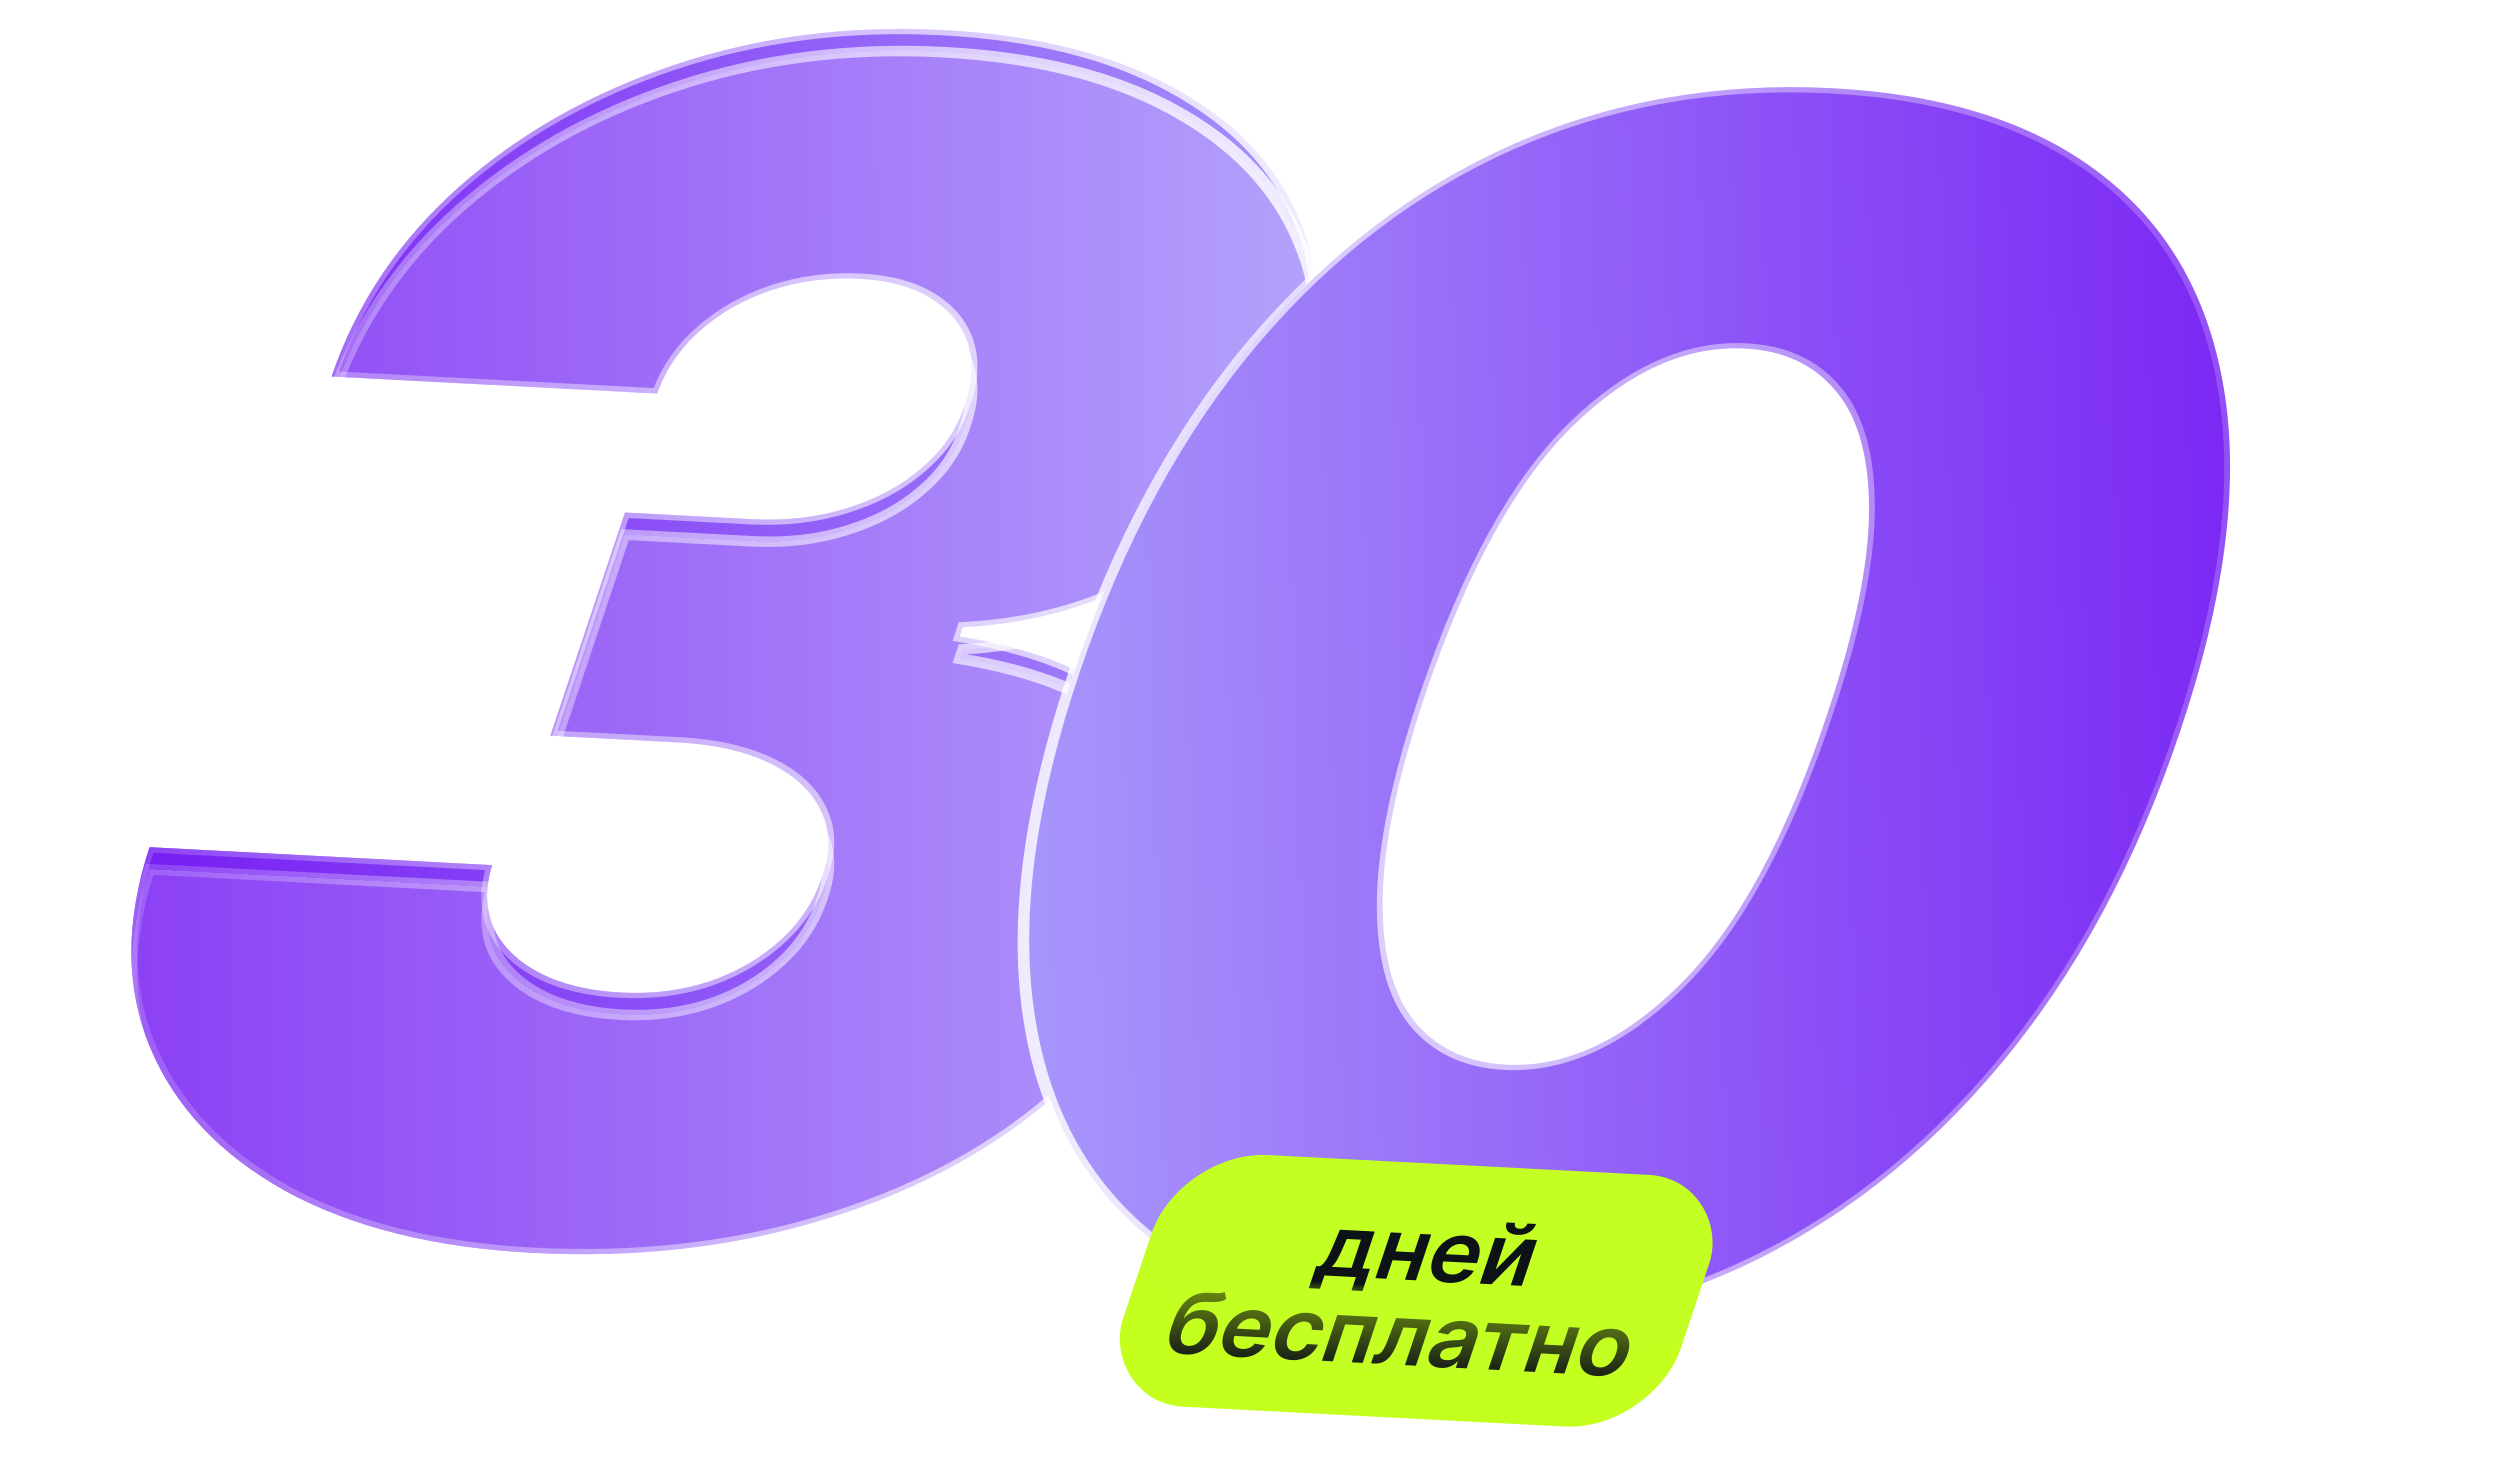 <svg width="452" height="266" viewBox="0 0 452 266" fill="none" xmlns="http://www.w3.org/2000/svg">
<g filter="url(#filter0_bi_1692_1764)">
<path d="M114.202 247.514C96.352 246.578 81.464 242.84 69.539 236.298C57.711 229.69 49.57 221.03 45.118 210.318C40.665 199.605 40.636 187.557 45.032 174.172L106.993 177.419C105.686 181.556 105.773 185.339 107.255 188.767C108.834 192.129 111.606 194.84 115.571 196.902C119.536 198.963 124.469 200.148 130.37 200.457C136.049 200.755 141.381 200.072 146.365 198.408C151.372 196.675 155.666 194.155 159.247 190.85C162.828 187.545 165.318 183.683 166.719 179.266C168.243 174.926 168.129 170.999 166.376 167.486C164.696 163.976 161.627 161.142 157.169 158.984C152.711 156.825 147.163 155.572 140.525 155.224L117.511 154.018L130.989 113.664L154.003 114.87C160.126 115.191 165.826 114.528 171.105 112.88C176.458 111.235 180.986 108.8 184.691 105.572C188.47 102.348 191.048 98.563 192.425 94.215C193.903 90.016 194.073 86.246 192.937 82.908C191.801 79.569 189.545 76.885 186.17 74.854C182.869 72.828 178.637 71.679 173.474 71.409C167.868 71.115 162.536 71.798 157.478 73.458C152.495 75.121 148.187 77.569 144.556 80.8C140.925 84.031 138.347 87.817 136.822 92.157L77.96 89.072C82.433 75.905 90.116 64.474 101.01 54.78C111.977 45.09 125.022 37.718 140.144 32.665C155.266 27.612 171.384 25.534 188.497 26.431C205.241 27.308 219.129 30.781 230.162 36.848C241.269 42.919 248.857 50.873 252.926 60.71C257.093 70.48 257.116 81.424 252.994 93.54C249.116 105.598 241.465 115.248 230.039 122.491C218.687 129.737 206.028 133.707 192.062 134.401L191.5 136.083C209.161 138.933 221.14 144.978 227.435 154.219C233.753 163.389 234.639 174.556 230.093 187.72C225.954 200.334 218.239 211.3 206.946 220.617C195.727 229.937 182.075 236.992 165.99 241.78C149.979 246.573 132.716 248.484 114.202 247.514Z" fill="white" fill-opacity="0.16"/>
</g>
<g filter="url(#filter1_bi_1692_1764)">
<path d="M276.398 259.99C255.842 258.841 239.575 253.391 227.596 243.638C215.618 233.886 208.391 220.355 205.917 203.046C203.443 185.736 206.185 165.279 214.145 141.673C222.128 117.997 232.901 98.102 246.464 81.99C260.1 65.881 275.808 53.909 293.586 46.072C311.438 38.24 330.654 34.863 351.233 35.941C371.813 37.02 388.139 42.295 400.211 51.767C412.307 61.169 419.65 74.35 422.241 91.309C424.833 108.268 422.149 128.55 414.189 152.156C406.256 175.906 395.413 196.011 381.659 212.47C367.906 228.929 352.045 241.25 334.076 249.432C316.204 257.549 296.978 261.068 276.398 259.99ZM292.264 212.49C302.886 213.046 313.345 208.248 323.641 198.095C334.034 187.876 342.973 171.449 350.458 148.816C355.396 134.034 357.883 121.868 357.921 112.317C357.958 102.767 355.997 95.607 352.036 90.837C348.099 85.997 342.589 83.392 335.508 83.021C324.886 82.464 314.511 87.124 304.382 97.001C294.253 106.878 285.418 122.882 277.876 145.013C272.771 160.071 270.141 172.551 269.987 182.452C269.855 192.282 271.747 199.652 275.661 204.562C279.648 209.476 285.183 212.119 292.264 212.49Z" fill="white" fill-opacity="0.16"/>
</g>
<path d="M96.202 226.514C78.352 225.578 63.464 221.84 51.539 215.298C39.711 208.69 31.57 200.03 27.118 189.318C22.665 178.605 22.637 166.557 27.032 153.172L88.993 156.419C87.686 160.556 87.773 164.339 89.255 167.767C90.834 171.129 93.606 173.84 97.571 175.902C101.536 177.963 106.469 179.148 112.37 179.457C118.049 179.755 123.381 179.072 128.365 177.408C133.372 175.675 137.666 173.155 141.247 169.85C144.828 166.545 147.318 162.683 148.719 158.266C150.243 153.926 150.129 149.999 148.376 146.486C146.696 142.976 143.627 140.142 139.169 137.984C134.711 135.825 129.163 134.572 122.525 134.224L99.511 133.018L112.989 92.664L136.003 93.87C142.126 94.191 147.826 93.528 153.105 91.88C158.458 90.235 162.986 87.8 166.691 84.572C170.47 81.348 173.048 77.563 174.425 73.215C175.903 69.016 176.073 65.246 174.937 61.908C173.801 58.569 171.545 55.885 168.17 53.854C164.869 51.828 160.637 50.679 155.474 50.409C149.868 50.115 144.536 50.798 139.478 52.458C134.495 54.121 130.187 56.569 126.556 59.8C122.925 63.031 120.347 66.817 118.822 71.157L59.96 68.072C64.433 54.905 72.116 43.474 83.01 33.78C93.977 24.09 107.022 16.718 122.144 11.665C137.266 6.612 153.384 4.534 170.497 5.431C187.241 6.309 201.129 9.781 212.162 15.848C223.269 21.919 230.857 29.873 234.926 39.71C239.093 49.48 239.116 60.424 234.994 72.54C231.116 84.598 223.465 94.248 212.039 101.491C200.687 108.737 188.028 112.707 174.062 113.401L173.5 115.083C191.161 117.933 203.14 123.978 209.435 133.219C215.753 142.389 216.639 153.556 212.093 166.72C207.954 179.334 200.239 190.3 188.946 199.617C177.727 208.937 164.075 215.992 147.99 220.78C131.979 225.573 114.716 227.484 96.202 226.514Z" fill="url(#paint0_linear_1692_1764)"/>
<path d="M96.202 226.514C78.352 225.578 63.464 221.84 51.539 215.298C39.711 208.69 31.57 200.03 27.118 189.318C22.665 178.605 22.637 166.557 27.032 153.172L88.993 156.419C87.686 160.556 87.773 164.339 89.255 167.767C90.834 171.129 93.606 173.84 97.571 175.902C101.536 177.963 106.469 179.148 112.37 179.457C118.049 179.755 123.381 179.072 128.365 177.408C133.372 175.675 137.666 173.155 141.247 169.85C144.828 166.545 147.318 162.683 148.719 158.266C150.243 153.926 150.129 149.999 148.376 146.486C146.696 142.976 143.627 140.142 139.169 137.984C134.711 135.825 129.163 134.572 122.525 134.224L99.511 133.018L112.989 92.664L136.003 93.87C142.126 94.191 147.826 93.528 153.105 91.88C158.458 90.235 162.986 87.8 166.691 84.572C170.47 81.348 173.048 77.563 174.425 73.215C175.903 69.016 176.073 65.246 174.937 61.908C173.801 58.569 171.545 55.885 168.17 53.854C164.869 51.828 160.637 50.679 155.474 50.409C149.868 50.115 144.536 50.798 139.478 52.458C134.495 54.121 130.187 56.569 126.556 59.8C122.925 63.031 120.347 66.817 118.822 71.157L59.96 68.072C64.433 54.905 72.116 43.474 83.01 33.78C93.977 24.09 107.022 16.718 122.144 11.665C137.266 6.612 153.384 4.534 170.497 5.431C187.241 6.309 201.129 9.781 212.162 15.848C223.269 21.919 230.857 29.873 234.926 39.71C239.093 49.48 239.116 60.424 234.994 72.54C231.116 84.598 223.465 94.248 212.039 101.491C200.687 108.737 188.028 112.707 174.062 113.401L173.5 115.083C191.161 117.933 203.14 123.978 209.435 133.219C215.753 142.389 216.639 153.556 212.093 166.72C207.954 179.334 200.239 190.3 188.946 199.617C177.727 208.937 164.075 215.992 147.99 220.78C131.979 225.573 114.716 227.484 96.202 226.514Z" fill="white" fill-opacity="0.16"/>
<path d="M51.539 215.298L50.84 216.142L50.846 216.144L51.539 215.298ZM27.118 189.318L28.111 188.802L27.118 189.318ZM27.032 153.172L27.349 152.223L26.345 152.171L26.032 153.124L27.032 153.172ZM88.993 156.419L89.997 156.455L90.291 155.522L89.309 155.47L88.993 156.419ZM89.255 167.767L88.265 168.291L88.269 168.301L88.273 168.31L89.255 167.767ZM97.571 175.902L96.893 176.756L97.571 175.902ZM128.365 177.408L128.493 178.293L128.507 178.288L128.365 177.408ZM141.247 169.85L141.898 170.423L141.247 169.85ZM148.719 158.266L147.726 158.198L147.72 158.213L147.715 158.229L148.719 158.266ZM148.376 146.486L147.396 147.034L147.401 147.043L148.376 146.486ZM99.511 133.018L98.512 132.966L98.195 133.914L99.194 133.967L99.511 133.018ZM112.989 92.664L113.306 91.716L112.308 91.663L111.991 92.612L112.989 92.664ZM153.105 91.88L153.009 90.985L153.003 90.987L153.105 91.88ZM166.691 84.572L166.082 83.961L166.071 83.971L166.691 84.572ZM174.425 73.215L173.432 73.147L173.426 73.163L173.421 73.178L174.425 73.215ZM174.937 61.908L173.927 62.382L174.937 61.908ZM168.17 53.854L167.446 54.683L167.452 54.686L168.17 53.854ZM139.478 52.458L139.358 51.571L139.351 51.573L139.478 52.458ZM126.556 59.8L127.188 60.391L126.556 59.8ZM118.822 71.157L118.506 72.105L119.488 72.157L119.816 71.224L118.822 71.157ZM59.96 68.072L58.963 68.014L58.639 68.968L59.643 69.02L59.96 68.072ZM83.01 33.78L82.382 33.185L82.378 33.189L83.01 33.78ZM122.144 11.665L122.272 12.549L122.144 11.665ZM212.162 15.848L211.468 16.694L211.47 16.695L212.162 15.848ZM234.926 39.71L233.932 40.225L233.935 40.231L234.926 39.71ZM234.994 72.54L233.997 72.482L233.994 72.491L233.991 72.499L234.994 72.54ZM212.039 101.491L211.598 100.756L211.594 100.759L212.039 101.491ZM174.062 113.401L174.268 112.453L173.347 112.498L173.063 113.349L174.062 113.401ZM173.5 115.083L172.501 115.03L172.217 115.881L173.077 116.02L173.5 115.083ZM209.435 133.219L208.505 133.853L208.507 133.855L209.435 133.219ZM212.093 166.72L211.097 166.657L211.095 166.665L211.092 166.673L212.093 166.72ZM188.946 199.617L188.355 198.99L188.352 198.993L188.946 199.617ZM147.99 220.78L147.905 219.883L147.903 219.883L147.99 220.78ZM96.519 225.565C78.783 224.636 64.03 220.923 52.232 214.451L50.846 216.144C62.898 222.756 77.92 226.521 95.885 227.462L96.519 225.565ZM52.237 214.454C40.527 207.912 32.499 199.358 28.111 188.802L26.124 189.834C30.641 200.702 38.894 209.468 50.84 216.142L52.237 214.454ZM28.111 188.802C23.732 178.266 23.699 166.416 28.033 153.219L26.032 153.124C21.574 166.698 21.598 178.945 26.124 189.834L28.111 188.802ZM26.715 154.12L88.676 157.367L89.309 155.47L27.349 152.223L26.715 154.12ZM87.989 156.383C86.62 160.717 86.711 164.696 88.265 168.291L90.245 167.242C88.836 163.981 88.752 160.395 89.997 156.455L87.989 156.383ZM88.273 168.31C89.924 171.824 92.812 174.635 96.893 176.756L98.249 175.047C94.4 173.046 91.745 170.433 90.237 167.224L88.273 168.31ZM96.893 176.756C100.982 178.882 106.044 180.091 112.053 180.406L112.687 178.509C106.893 178.205 102.09 177.044 98.249 175.047L96.893 176.756ZM112.053 180.406C117.85 180.71 123.334 180.015 128.492 178.293L128.238 176.524C123.428 178.129 118.249 178.8 112.687 178.509L112.053 180.406ZM128.507 178.288C133.68 176.497 138.155 173.879 141.898 170.423L140.596 169.277C137.177 172.432 133.064 174.853 128.223 176.529L128.507 178.288ZM141.898 170.423C145.658 166.953 148.265 162.901 149.722 158.303L147.715 158.229C146.372 162.466 143.997 166.137 140.596 169.277L141.898 170.423ZM149.712 158.333C151.315 153.771 151.194 149.623 149.35 145.928L147.401 147.043C149.064 150.375 149.172 154.081 147.726 158.198L149.712 158.333ZM149.355 145.938C147.597 142.265 144.4 139.333 139.828 137.119L138.51 138.848C142.854 140.951 145.795 143.687 147.396 147.033L149.355 145.938ZM139.828 137.119C135.25 134.903 129.579 133.629 122.841 133.276L122.208 135.173C128.748 135.516 134.173 136.748 138.51 138.848L139.828 137.119ZM122.841 133.276L99.828 132.07L99.194 133.967L122.208 135.173L122.841 133.276ZM100.509 133.071L113.988 92.717L111.991 92.612L98.512 132.966L100.509 133.071ZM112.673 93.613L135.687 94.819L136.32 92.922L113.306 91.716L112.673 93.613ZM135.687 94.819C141.916 95.145 147.761 94.472 153.207 92.772L153.003 90.987C147.892 92.583 142.335 93.237 136.32 92.922L135.687 94.819ZM153.201 92.774C158.711 91.082 163.429 88.555 167.312 85.173L166.071 83.971C162.544 87.044 158.204 89.389 153.009 90.985L153.201 92.774ZM167.3 85.183C171.275 81.792 173.987 77.803 175.429 73.252L173.421 73.178C172.109 77.323 169.665 80.905 166.083 83.961L167.3 85.183ZM175.418 73.283C176.956 68.913 177.144 64.952 175.947 61.434L173.927 62.382C175.003 65.541 174.849 69.118 173.432 73.147L175.418 73.283ZM175.947 61.434C174.754 57.931 172.39 55.129 168.889 53.022L167.452 54.686C170.7 56.641 172.847 59.207 173.927 62.382L175.947 61.434ZM168.894 53.026C165.458 50.916 161.078 49.737 155.79 49.46L155.157 51.357C160.196 51.621 164.28 52.739 167.446 54.683L168.894 53.026ZM155.79 49.46C150.065 49.16 144.583 49.856 139.358 51.571L139.599 53.344C144.488 51.74 149.67 51.07 155.157 51.357L155.79 49.46ZM139.351 51.573C134.203 53.291 129.717 55.833 125.924 59.209L127.188 60.391C130.657 57.304 134.786 54.951 139.606 53.342L139.351 51.573ZM125.924 59.209C122.115 62.599 119.417 66.569 117.829 71.089L119.816 71.224C121.277 67.065 123.734 63.464 127.188 60.391L125.924 59.209ZM119.139 70.208L60.277 67.123L59.643 69.02L118.506 72.105L119.139 70.208ZM60.957 68.129C65.368 55.143 72.931 43.902 83.641 34.371L82.378 33.189C71.302 43.046 63.498 54.666 58.963 68.014L60.957 68.129ZM83.638 34.374C94.443 24.827 107.31 17.548 122.272 12.549L122.016 10.781C106.733 15.887 93.511 23.352 82.382 33.185L83.638 34.374ZM122.272 12.549C137.22 7.554 153.185 5.489 170.18 6.379L170.814 4.482C153.583 3.579 137.312 5.67 122.016 10.781L122.272 12.549ZM170.18 6.379C186.811 7.251 200.564 10.698 211.468 16.694L212.856 15.002C201.695 8.864 187.67 5.366 170.814 4.482L170.18 6.379ZM211.47 16.695C222.458 22.701 229.929 30.549 233.932 40.225L235.921 39.195C231.784 29.197 224.08 21.137 212.854 15.001L211.47 16.695ZM233.935 40.231C238.026 49.824 238.052 60.562 233.997 72.482L235.99 72.598C240.179 60.285 240.161 49.137 235.918 39.188L233.935 40.231ZM233.991 72.499C230.195 84.304 222.736 93.696 211.598 100.756L212.48 102.225C224.193 94.801 232.037 84.892 235.996 72.581L233.991 72.499ZM211.594 100.759C200.472 107.858 188.046 111.768 174.268 112.453L173.855 114.35C188.011 113.647 200.902 109.616 212.484 102.223L211.594 100.759ZM173.063 113.349L172.501 115.03L174.499 115.135L175.06 113.453L173.063 113.349ZM173.077 116.02C190.608 118.849 202.357 124.828 208.505 133.853L210.365 132.585C203.923 123.129 191.715 117.017 173.923 114.145L173.077 116.02ZM208.507 133.855C214.684 142.821 215.562 153.731 211.097 166.657L213.088 166.782C217.716 153.382 216.823 141.957 210.363 132.582L208.507 133.855ZM211.092 166.673C207.023 179.077 199.449 189.838 188.355 198.99L189.536 200.243C201.028 190.762 208.886 179.591 213.093 166.767L211.092 166.673ZM188.352 198.993C177.309 208.167 163.841 215.139 147.905 219.883L148.075 221.678C164.309 216.845 178.144 209.707 189.54 200.24L188.352 198.993ZM147.903 219.883C132.054 224.627 114.929 226.53 96.519 225.565L95.885 227.462C114.503 228.438 131.905 226.518 148.077 221.677L147.903 219.883Z" fill="url(#paint1_linear_1692_1764)"/>
<path d="M96.202 226.514C78.352 225.578 63.464 221.84 51.539 215.298C39.711 208.69 31.57 200.03 27.118 189.318C22.665 178.605 22.637 166.557 27.032 153.172L88.993 156.419C87.686 160.556 87.773 164.339 89.255 167.767C90.834 171.129 93.606 173.84 97.571 175.902C101.536 177.963 106.469 179.148 112.37 179.457C118.049 179.755 123.381 179.072 128.365 177.408C133.372 175.675 137.666 173.155 141.247 169.85C144.828 166.545 147.318 162.683 148.719 158.266C150.243 153.926 150.129 149.999 148.376 146.486C146.696 142.976 143.627 140.142 139.169 137.984C134.711 135.825 129.163 134.572 122.525 134.224L99.511 133.018L112.989 92.664L136.003 93.87C142.126 94.191 147.826 93.528 153.105 91.88C158.458 90.235 162.986 87.8 166.691 84.572C170.47 81.348 173.048 77.563 174.425 73.215C175.903 69.016 176.073 65.246 174.937 61.908C173.801 58.569 171.545 55.885 168.17 53.854C164.869 51.828 160.637 50.679 155.474 50.409C149.868 50.115 144.536 50.798 139.478 52.458C134.495 54.121 130.187 56.569 126.556 59.8C122.925 63.031 120.347 66.817 118.822 71.157L59.96 68.072C64.433 54.905 72.116 43.474 83.01 33.78C93.977 24.09 107.022 16.718 122.144 11.665C137.266 6.612 153.384 4.534 170.497 5.431C187.241 6.309 201.129 9.781 212.162 15.848C223.269 21.919 230.857 29.873 234.926 39.71C239.093 49.48 239.116 60.424 234.994 72.54C231.116 84.598 223.465 94.248 212.039 101.491C200.687 108.737 188.028 112.707 174.062 113.401L173.5 115.083C191.161 117.933 203.14 123.978 209.435 133.219C215.753 142.389 216.639 153.556 212.093 166.72C207.954 179.334 200.239 190.3 188.946 199.617C177.727 208.937 164.075 215.992 147.99 220.78C131.979 225.573 114.716 227.484 96.202 226.514Z" fill="url(#paint2_linear_1692_1764)"/>
<path d="M51.539 215.298L50.84 216.142L50.846 216.144L51.539 215.298ZM27.118 189.318L28.111 188.802L27.118 189.318ZM27.032 153.172L27.349 152.223L26.345 152.171L26.032 153.124L27.032 153.172ZM88.993 156.419L89.997 156.455L90.291 155.522L89.309 155.47L88.993 156.419ZM89.255 167.767L88.265 168.291L88.269 168.301L88.273 168.31L89.255 167.767ZM97.571 175.902L96.893 176.756L97.571 175.902ZM128.365 177.408L128.493 178.293L128.507 178.288L128.365 177.408ZM141.247 169.85L141.898 170.423L141.247 169.85ZM148.719 158.266L147.726 158.198L147.72 158.213L147.715 158.229L148.719 158.266ZM148.376 146.486L147.396 147.034L147.401 147.043L148.376 146.486ZM99.511 133.018L98.512 132.966L98.195 133.914L99.194 133.967L99.511 133.018ZM112.989 92.664L113.306 91.716L112.308 91.663L111.991 92.612L112.989 92.664ZM153.105 91.88L153.009 90.985L153.003 90.987L153.105 91.88ZM166.691 84.572L166.082 83.961L166.071 83.971L166.691 84.572ZM174.425 73.215L173.432 73.147L173.426 73.163L173.421 73.178L174.425 73.215ZM174.937 61.908L173.927 62.382L174.937 61.908ZM168.17 53.854L167.446 54.683L167.452 54.686L168.17 53.854ZM139.478 52.458L139.358 51.571L139.351 51.573L139.478 52.458ZM126.556 59.8L127.188 60.391L126.556 59.8ZM118.822 71.157L118.506 72.105L119.488 72.157L119.816 71.224L118.822 71.157ZM59.96 68.072L58.963 68.014L58.639 68.968L59.643 69.02L59.96 68.072ZM83.01 33.78L82.382 33.185L82.378 33.189L83.01 33.78ZM122.144 11.665L122.272 12.549L122.144 11.665ZM212.162 15.848L211.468 16.694L211.47 16.695L212.162 15.848ZM234.926 39.71L233.932 40.225L233.935 40.231L234.926 39.71ZM234.994 72.54L233.997 72.482L233.994 72.491L233.991 72.499L234.994 72.54ZM212.039 101.491L211.598 100.756L211.594 100.759L212.039 101.491ZM174.062 113.401L174.268 112.453L173.347 112.498L173.063 113.349L174.062 113.401ZM173.5 115.083L172.501 115.03L172.217 115.881L173.077 116.02L173.5 115.083ZM209.435 133.219L208.505 133.853L208.507 133.855L209.435 133.219ZM212.093 166.72L211.097 166.657L211.095 166.665L211.092 166.673L212.093 166.72ZM188.946 199.617L188.355 198.99L188.352 198.993L188.946 199.617ZM147.99 220.78L147.905 219.883L147.903 219.883L147.99 220.78ZM96.519 225.565C78.783 224.636 64.03 220.923 52.232 214.451L50.846 216.144C62.898 222.756 77.92 226.521 95.885 227.462L96.519 225.565ZM52.237 214.454C40.527 207.912 32.499 199.358 28.111 188.802L26.124 189.834C30.641 200.702 38.894 209.468 50.84 216.142L52.237 214.454ZM28.111 188.802C23.732 178.266 23.699 166.416 28.033 153.219L26.032 153.124C21.574 166.698 21.598 178.945 26.124 189.834L28.111 188.802ZM26.715 154.12L88.676 157.367L89.309 155.47L27.349 152.223L26.715 154.12ZM87.989 156.383C86.62 160.717 86.711 164.696 88.265 168.291L90.245 167.242C88.836 163.981 88.752 160.395 89.997 156.455L87.989 156.383ZM88.273 168.31C89.924 171.824 92.812 174.635 96.893 176.756L98.249 175.047C94.4 173.046 91.745 170.433 90.237 167.224L88.273 168.31ZM96.893 176.756C100.982 178.882 106.044 180.091 112.053 180.406L112.687 178.509C106.893 178.205 102.09 177.044 98.249 175.047L96.893 176.756ZM112.053 180.406C117.85 180.71 123.334 180.015 128.492 178.293L128.238 176.524C123.428 178.129 118.249 178.8 112.687 178.509L112.053 180.406ZM128.507 178.288C133.68 176.497 138.155 173.879 141.898 170.423L140.596 169.277C137.177 172.432 133.064 174.853 128.223 176.529L128.507 178.288ZM141.898 170.423C145.658 166.953 148.265 162.901 149.722 158.303L147.715 158.229C146.372 162.466 143.997 166.137 140.596 169.277L141.898 170.423ZM149.712 158.333C151.315 153.771 151.194 149.623 149.35 145.928L147.401 147.043C149.064 150.375 149.172 154.081 147.726 158.198L149.712 158.333ZM149.355 145.938C147.597 142.265 144.4 139.333 139.828 137.119L138.51 138.848C142.854 140.951 145.795 143.687 147.396 147.033L149.355 145.938ZM139.828 137.119C135.25 134.903 129.579 133.629 122.841 133.276L122.208 135.173C128.748 135.516 134.173 136.748 138.51 138.848L139.828 137.119ZM122.841 133.276L99.828 132.07L99.194 133.967L122.208 135.173L122.841 133.276ZM100.509 133.071L113.988 92.717L111.991 92.612L98.512 132.966L100.509 133.071ZM112.673 93.613L135.687 94.819L136.32 92.922L113.306 91.716L112.673 93.613ZM135.687 94.819C141.916 95.145 147.761 94.472 153.207 92.772L153.003 90.987C147.892 92.583 142.335 93.237 136.32 92.922L135.687 94.819ZM153.201 92.774C158.711 91.082 163.429 88.555 167.312 85.173L166.071 83.971C162.544 87.044 158.204 89.389 153.009 90.985L153.201 92.774ZM167.3 85.183C171.275 81.792 173.987 77.803 175.429 73.252L173.421 73.178C172.109 77.323 169.665 80.905 166.083 83.961L167.3 85.183ZM175.418 73.283C176.956 68.913 177.144 64.952 175.947 61.434L173.927 62.382C175.003 65.541 174.849 69.118 173.432 73.147L175.418 73.283ZM175.947 61.434C174.754 57.931 172.39 55.129 168.889 53.022L167.452 54.686C170.7 56.641 172.847 59.207 173.927 62.382L175.947 61.434ZM168.894 53.026C165.458 50.916 161.078 49.737 155.79 49.46L155.157 51.357C160.196 51.621 164.28 52.739 167.446 54.683L168.894 53.026ZM155.79 49.46C150.065 49.16 144.583 49.856 139.358 51.571L139.599 53.344C144.488 51.74 149.67 51.07 155.157 51.357L155.79 49.46ZM139.351 51.573C134.203 53.291 129.717 55.833 125.924 59.209L127.188 60.391C130.657 57.304 134.786 54.951 139.606 53.342L139.351 51.573ZM125.924 59.209C122.115 62.599 119.417 66.569 117.829 71.089L119.816 71.224C121.277 67.065 123.734 63.464 127.188 60.391L125.924 59.209ZM119.139 70.208L60.277 67.123L59.643 69.02L118.506 72.105L119.139 70.208ZM60.957 68.129C65.368 55.143 72.931 43.902 83.641 34.371L82.378 33.189C71.302 43.046 63.498 54.666 58.963 68.014L60.957 68.129ZM83.638 34.374C94.443 24.827 107.31 17.548 122.272 12.549L122.016 10.781C106.733 15.887 93.511 23.352 82.382 33.185L83.638 34.374ZM122.272 12.549C137.22 7.554 153.185 5.489 170.18 6.379L170.814 4.482C153.583 3.579 137.312 5.67 122.016 10.781L122.272 12.549ZM170.18 6.379C186.811 7.251 200.564 10.698 211.468 16.694L212.856 15.002C201.695 8.864 187.67 5.366 170.814 4.482L170.18 6.379ZM211.47 16.695C222.458 22.701 229.929 30.549 233.932 40.225L235.921 39.195C231.784 29.197 224.08 21.137 212.854 15.001L211.47 16.695ZM233.935 40.231C238.026 49.824 238.052 60.562 233.997 72.482L235.99 72.598C240.179 60.285 240.161 49.137 235.918 39.188L233.935 40.231ZM233.991 72.499C230.195 84.304 222.736 93.696 211.598 100.756L212.48 102.225C224.193 94.801 232.037 84.892 235.996 72.581L233.991 72.499ZM211.594 100.759C200.472 107.858 188.046 111.768 174.268 112.453L173.855 114.35C188.011 113.647 200.902 109.616 212.484 102.223L211.594 100.759ZM173.063 113.349L172.501 115.03L174.499 115.135L175.06 113.453L173.063 113.349ZM173.077 116.02C190.608 118.849 202.357 124.828 208.505 133.853L210.365 132.585C203.923 123.129 191.715 117.017 173.923 114.145L173.077 116.02ZM208.507 133.855C214.684 142.821 215.562 153.731 211.097 166.657L213.088 166.782C217.716 153.382 216.823 141.957 210.363 132.582L208.507 133.855ZM211.092 166.673C207.023 179.077 199.449 189.838 188.355 198.99L189.536 200.243C201.028 190.762 208.886 179.591 213.093 166.767L211.092 166.673ZM188.352 198.993C177.309 208.167 163.841 215.139 147.905 219.883L148.075 221.678C164.309 216.845 178.144 209.707 189.54 200.24L188.352 198.993ZM147.903 219.883C132.054 224.627 114.929 226.53 96.519 225.565L95.885 227.462C114.503 228.438 131.905 226.518 148.077 221.677L147.903 219.883Z" fill="url(#paint3_linear_1692_1764)"/>
<g filter="url(#filter2_d_1692_1764)">
<path d="M96.202 226.514C78.352 225.578 63.464 221.84 51.539 215.298C39.711 208.69 31.57 200.03 27.118 189.318C22.665 178.605 22.637 166.557 27.032 153.172L88.993 156.419C87.686 160.556 87.773 164.339 89.255 167.767C90.834 171.129 93.606 173.84 97.571 175.902C101.536 177.963 106.469 179.148 112.37 179.457C118.049 179.755 123.381 179.072 128.365 177.408C133.372 175.675 137.666 173.155 141.247 169.85C144.828 166.545 147.318 162.683 148.719 158.266C150.243 153.926 150.129 149.999 148.376 146.486C146.696 142.976 143.627 140.142 139.169 137.984C134.711 135.825 129.163 134.572 122.525 134.224L99.511 133.018L112.989 92.664L136.003 93.87C142.126 94.191 147.826 93.528 153.105 91.88C158.458 90.235 162.986 87.8 166.691 84.572C170.47 81.348 173.048 77.563 174.425 73.215C175.903 69.016 176.073 65.246 174.937 61.908C173.801 58.569 171.545 55.885 168.17 53.854C164.869 51.828 160.637 50.679 155.474 50.409C149.868 50.115 144.536 50.798 139.478 52.458C134.495 54.121 130.187 56.569 126.556 59.8C122.925 63.031 120.347 66.817 118.822 71.157L59.96 68.072C64.433 54.905 72.116 43.474 83.01 33.78C93.977 24.09 107.022 16.718 122.144 11.665C137.266 6.612 153.384 4.534 170.497 5.431C187.241 6.309 201.129 9.781 212.162 15.848C223.269 21.919 230.857 29.873 234.926 39.71C239.093 49.48 239.116 60.424 234.994 72.54C231.116 84.598 223.465 94.248 212.039 101.491C200.687 108.737 188.028 112.707 174.062 113.401L173.5 115.083C191.161 117.933 203.14 123.978 209.435 133.219C215.753 142.389 216.639 153.556 212.093 166.72C207.954 179.334 200.239 190.3 188.946 199.617C177.727 208.937 164.075 215.992 147.99 220.78C131.979 225.573 114.716 227.484 96.202 226.514Z" fill="white" fill-opacity="0.16" shape-rendering="crispEdges"/>
<path d="M51.539 215.298L50.84 216.142L50.846 216.144L51.539 215.298ZM27.118 189.318L28.111 188.802L27.118 189.318ZM27.032 153.172L27.349 152.223L26.345 152.171L26.032 153.124L27.032 153.172ZM88.993 156.419L89.997 156.455L90.291 155.522L89.309 155.47L88.993 156.419ZM89.255 167.767L88.265 168.291L88.269 168.301L88.273 168.31L89.255 167.767ZM97.571 175.902L96.893 176.756L97.571 175.902ZM128.365 177.408L128.493 178.293L128.507 178.288L128.365 177.408ZM141.247 169.85L141.898 170.423L141.247 169.85ZM148.719 158.266L147.726 158.198L147.72 158.213L147.715 158.229L148.719 158.266ZM148.376 146.486L147.396 147.034L147.401 147.043L148.376 146.486ZM99.511 133.018L98.512 132.966L98.195 133.914L99.194 133.967L99.511 133.018ZM112.989 92.664L113.306 91.716L112.308 91.663L111.991 92.612L112.989 92.664ZM153.105 91.88L153.009 90.985L153.003 90.987L153.105 91.88ZM166.691 84.572L166.082 83.961L166.071 83.971L166.691 84.572ZM174.425 73.215L173.432 73.147L173.426 73.163L173.421 73.178L174.425 73.215ZM174.937 61.908L173.927 62.382L174.937 61.908ZM168.17 53.854L167.446 54.683L167.452 54.686L168.17 53.854ZM139.478 52.458L139.358 51.571L139.351 51.573L139.478 52.458ZM126.556 59.8L127.188 60.391L126.556 59.8ZM118.822 71.157L118.506 72.105L119.488 72.157L119.816 71.224L118.822 71.157ZM59.96 68.072L58.963 68.014L58.639 68.968L59.643 69.02L59.96 68.072ZM83.01 33.78L82.382 33.185L82.378 33.189L83.01 33.78ZM122.144 11.665L122.272 12.549L122.144 11.665ZM212.162 15.848L211.468 16.694L211.47 16.695L212.162 15.848ZM234.926 39.71L233.932 40.225L233.935 40.231L234.926 39.71ZM234.994 72.54L233.997 72.482L233.994 72.491L233.991 72.499L234.994 72.54ZM212.039 101.491L211.598 100.756L211.594 100.759L212.039 101.491ZM174.062 113.401L174.268 112.453L173.347 112.498L173.063 113.349L174.062 113.401ZM173.5 115.083L172.501 115.03L172.217 115.881L173.077 116.02L173.5 115.083ZM209.435 133.219L208.505 133.853L208.507 133.855L209.435 133.219ZM212.093 166.72L211.097 166.657L211.095 166.665L211.092 166.673L212.093 166.72ZM188.946 199.617L188.355 198.99L188.352 198.993L188.946 199.617ZM147.99 220.78L147.905 219.883L147.903 219.883L147.99 220.78ZM96.519 225.565C78.783 224.636 64.03 220.923 52.232 214.451L50.846 216.144C62.898 222.756 77.92 226.521 95.885 227.462L96.519 225.565ZM52.237 214.454C40.527 207.912 32.499 199.358 28.111 188.802L26.124 189.834C30.641 200.702 38.894 209.468 50.84 216.142L52.237 214.454ZM28.111 188.802C23.732 178.266 23.699 166.416 28.033 153.219L26.032 153.124C21.574 166.698 21.598 178.945 26.124 189.834L28.111 188.802ZM26.715 154.12L88.676 157.367L89.309 155.47L27.349 152.223L26.715 154.12ZM87.989 156.383C86.62 160.717 86.711 164.696 88.265 168.291L90.245 167.242C88.836 163.981 88.752 160.395 89.997 156.455L87.989 156.383ZM88.273 168.31C89.924 171.824 92.812 174.635 96.893 176.756L98.249 175.047C94.4 173.046 91.745 170.433 90.237 167.224L88.273 168.31ZM96.893 176.756C100.982 178.882 106.044 180.091 112.053 180.406L112.687 178.509C106.893 178.205 102.09 177.044 98.249 175.047L96.893 176.756ZM112.053 180.406C117.85 180.71 123.334 180.015 128.492 178.293L128.238 176.524C123.428 178.129 118.249 178.8 112.687 178.509L112.053 180.406ZM128.507 178.288C133.68 176.497 138.155 173.879 141.898 170.423L140.596 169.277C137.177 172.432 133.064 174.853 128.223 176.529L128.507 178.288ZM141.898 170.423C145.658 166.953 148.265 162.901 149.722 158.303L147.715 158.229C146.372 162.466 143.997 166.137 140.596 169.277L141.898 170.423ZM149.712 158.333C151.315 153.771 151.194 149.623 149.35 145.928L147.401 147.043C149.064 150.375 149.172 154.081 147.726 158.198L149.712 158.333ZM149.355 145.938C147.597 142.265 144.4 139.333 139.828 137.119L138.51 138.848C142.854 140.951 145.795 143.687 147.396 147.033L149.355 145.938ZM139.828 137.119C135.25 134.903 129.579 133.629 122.841 133.276L122.208 135.173C128.748 135.516 134.173 136.748 138.51 138.848L139.828 137.119ZM122.841 133.276L99.828 132.07L99.194 133.967L122.208 135.173L122.841 133.276ZM100.509 133.071L113.988 92.717L111.991 92.612L98.512 132.966L100.509 133.071ZM112.673 93.613L135.687 94.819L136.32 92.922L113.306 91.716L112.673 93.613ZM135.687 94.819C141.916 95.145 147.761 94.472 153.207 92.772L153.003 90.987C147.892 92.583 142.335 93.237 136.32 92.922L135.687 94.819ZM153.201 92.774C158.711 91.082 163.429 88.555 167.312 85.173L166.071 83.971C162.544 87.044 158.204 89.389 153.009 90.985L153.201 92.774ZM167.3 85.183C171.275 81.792 173.987 77.803 175.429 73.252L173.421 73.178C172.109 77.323 169.665 80.905 166.083 83.961L167.3 85.183ZM175.418 73.283C176.956 68.913 177.144 64.952 175.947 61.434L173.927 62.382C175.003 65.541 174.849 69.118 173.432 73.147L175.418 73.283ZM175.947 61.434C174.754 57.931 172.39 55.129 168.889 53.022L167.452 54.686C170.7 56.641 172.847 59.207 173.927 62.382L175.947 61.434ZM168.894 53.026C165.458 50.916 161.078 49.737 155.79 49.46L155.157 51.357C160.196 51.621 164.28 52.739 167.446 54.683L168.894 53.026ZM155.79 49.46C150.065 49.16 144.583 49.856 139.358 51.571L139.599 53.344C144.488 51.74 149.67 51.07 155.157 51.357L155.79 49.46ZM139.351 51.573C134.203 53.291 129.717 55.833 125.924 59.209L127.188 60.391C130.657 57.304 134.786 54.951 139.606 53.342L139.351 51.573ZM125.924 59.209C122.115 62.599 119.417 66.569 117.829 71.089L119.816 71.224C121.277 67.065 123.734 63.464 127.188 60.391L125.924 59.209ZM119.139 70.208L60.277 67.123L59.643 69.02L118.506 72.105L119.139 70.208ZM60.957 68.129C65.368 55.143 72.931 43.902 83.641 34.371L82.378 33.189C71.302 43.046 63.498 54.666 58.963 68.014L60.957 68.129ZM83.638 34.374C94.443 24.827 107.31 17.548 122.272 12.549L122.016 10.781C106.733 15.887 93.511 23.352 82.382 33.185L83.638 34.374ZM122.272 12.549C137.22 7.554 153.185 5.489 170.18 6.379L170.814 4.482C153.583 3.579 137.312 5.67 122.016 10.781L122.272 12.549ZM170.18 6.379C186.811 7.251 200.564 10.698 211.468 16.694L212.856 15.002C201.695 8.864 187.67 5.366 170.814 4.482L170.18 6.379ZM211.47 16.695C222.458 22.701 229.929 30.549 233.932 40.225L235.921 39.195C231.784 29.197 224.08 21.137 212.854 15.001L211.47 16.695ZM233.935 40.231C238.026 49.824 238.052 60.562 233.997 72.482L235.99 72.598C240.179 60.285 240.161 49.137 235.918 39.188L233.935 40.231ZM233.991 72.499C230.195 84.304 222.736 93.696 211.598 100.756L212.48 102.225C224.193 94.801 232.037 84.892 235.996 72.581L233.991 72.499ZM211.594 100.759C200.472 107.858 188.046 111.768 174.268 112.453L173.855 114.35C188.011 113.647 200.902 109.616 212.484 102.223L211.594 100.759ZM173.063 113.349L172.501 115.03L174.499 115.135L175.06 113.453L173.063 113.349ZM173.077 116.02C190.608 118.849 202.357 124.828 208.505 133.853L210.365 132.585C203.923 123.129 191.715 117.017 173.923 114.145L173.077 116.02ZM208.507 133.855C214.684 142.821 215.562 153.731 211.097 166.657L213.088 166.782C217.716 153.382 216.823 141.957 210.363 132.582L208.507 133.855ZM211.092 166.673C207.023 179.077 199.449 189.838 188.355 198.99L189.536 200.243C201.028 190.762 208.886 179.591 213.093 166.767L211.092 166.673ZM188.352 198.993C177.309 208.167 163.841 215.139 147.905 219.883L148.075 221.678C164.309 216.845 178.144 209.707 189.54 200.24L188.352 198.993ZM147.903 219.883C132.054 224.627 114.929 226.53 96.519 225.565L95.885 227.462C114.503 228.438 131.905 226.518 148.077 221.677L147.903 219.883Z" fill="url(#paint4_linear_1692_1764)"/>
</g>
<path d="M256.398 239.99C235.842 238.841 219.575 233.391 207.596 223.638C195.618 213.886 188.391 200.355 185.917 183.046C183.443 165.736 186.185 145.279 194.145 121.673C202.128 97.997 212.901 78.102 226.464 61.99C240.1 45.881 255.808 33.909 273.586 26.072C291.438 18.24 310.654 14.863 331.233 15.941C351.813 17.02 368.139 22.295 380.211 31.767C392.307 41.169 399.65 54.35 402.241 71.309C404.833 88.268 402.149 108.55 394.189 132.156C386.256 155.906 375.413 176.011 361.659 192.47C347.906 208.929 332.045 221.25 314.076 229.432C296.204 237.549 276.978 241.068 256.398 239.99ZM272.264 192.49C282.886 193.046 293.345 188.248 303.641 178.095C314.034 167.876 322.973 151.449 330.458 128.816C335.396 114.034 337.883 101.868 337.921 92.317C337.958 82.767 335.997 75.607 332.036 70.837C328.099 65.997 322.589 63.392 315.508 63.021C304.886 62.464 294.511 67.124 284.382 77.001C274.253 86.878 265.418 102.882 257.876 125.013C252.771 140.071 250.141 152.551 249.987 162.452C249.855 172.282 251.747 179.652 255.661 184.562C259.648 189.476 265.183 192.119 272.264 192.49Z" fill="white" fill-opacity="0.1"/>
<path d="M256.398 239.99C235.842 238.841 219.575 233.391 207.596 223.638C195.618 213.886 188.391 200.355 185.917 183.046C183.443 165.736 186.185 145.279 194.145 121.673C202.128 97.997 212.901 78.102 226.464 61.99C240.1 45.881 255.808 33.909 273.586 26.072C291.438 18.24 310.654 14.863 331.233 15.941C351.813 17.02 368.139 22.295 380.211 31.767C392.307 41.169 399.65 54.35 402.241 71.309C404.833 88.268 402.149 108.55 394.189 132.156C386.256 155.906 375.413 176.011 361.659 192.47C347.906 208.929 332.045 221.25 314.076 229.432C296.204 237.549 276.978 241.068 256.398 239.99ZM272.264 192.49C282.886 193.046 293.345 188.248 303.641 178.095C314.034 167.876 322.973 151.449 330.458 128.816C335.396 114.034 337.883 101.868 337.921 92.317C337.958 82.767 335.997 75.607 332.036 70.837C328.099 65.997 322.589 63.392 315.508 63.021C304.886 62.464 294.511 67.124 284.382 77.001C274.253 86.878 265.418 102.882 257.876 125.013C252.771 140.071 250.141 152.551 249.987 162.452C249.855 172.282 251.747 179.652 255.661 184.562C259.648 189.476 265.183 192.119 272.264 192.49Z" fill="url(#paint5_linear_1692_1764)"/>
<path d="M256.398 239.99L256.078 240.938L256.082 240.938L256.398 239.99ZM207.596 223.638L206.796 224.413L207.596 223.638ZM185.917 183.046L184.877 183.392L185.917 183.046ZM194.145 121.673L195.143 121.728L195.143 121.728L194.145 121.673ZM226.464 61.99L225.693 61.542L225.69 61.545L226.464 61.99ZM273.586 26.072L273.339 25.234L273.337 25.235L273.586 26.072ZM380.211 31.767L379.42 32.549L379.423 32.551L380.211 31.767ZM402.241 71.309L403.28 70.956L403.28 70.956L402.241 71.309ZM394.189 132.156L393.191 132.101L393.19 132.104L394.189 132.156ZM361.659 192.47L362.436 192.911L361.659 192.47ZM314.076 229.432L314.339 230.263L314.34 230.263L314.076 229.432ZM303.641 178.095L302.957 177.553L302.955 177.554L303.641 178.095ZM330.458 128.816L329.459 128.764L329.458 128.767L330.458 128.816ZM337.921 92.317L338.968 92.084L337.921 92.317ZM332.036 70.837L331.139 71.515L331.143 71.52L332.036 70.837ZM284.382 77.001L283.702 76.455L284.382 77.001ZM257.876 125.013L256.879 124.954L256.879 124.956L257.876 125.013ZM249.987 162.452L248.939 162.676L248.939 162.678L249.987 162.452ZM255.661 184.562L254.759 185.235L254.763 185.24L255.661 184.562ZM256.719 239.041C236.319 237.901 220.229 232.497 208.397 222.864L206.796 224.413C218.92 234.284 235.366 239.781 256.078 240.938L256.719 239.041ZM208.397 222.864C196.563 213.23 189.409 199.855 186.957 182.7L184.877 183.392C187.373 200.855 194.672 214.542 206.796 224.413L208.397 222.864ZM186.957 182.7C184.505 165.547 187.217 145.233 195.143 121.728L193.147 121.617C185.154 145.324 182.38 165.925 184.877 183.392L186.957 182.7ZM195.143 121.728C203.093 98.149 213.802 78.396 227.238 62.435L225.69 61.545C212 77.808 201.163 97.844 193.147 121.617L195.143 121.728ZM227.235 62.438C240.746 46.477 256.277 34.648 273.835 26.91L273.337 25.235C255.338 33.169 239.454 45.285 225.693 61.542L227.235 62.438ZM273.832 26.91C291.468 19.173 310.487 15.819 330.917 16.89L331.55 14.993C310.821 13.906 291.408 17.306 273.339 25.234L273.832 26.91ZM330.917 16.89C351.345 17.96 367.495 23.192 379.42 32.549L381.002 30.985C368.783 21.398 352.282 16.079 331.55 14.993L330.917 16.89ZM379.423 32.551C391.368 41.837 398.635 54.86 401.202 71.662L403.28 70.956C400.665 53.839 393.245 40.502 381 30.983L379.423 32.551ZM401.202 71.662C403.769 88.459 401.117 108.595 393.191 132.101L395.186 132.212C403.18 108.506 405.896 88.076 403.28 70.956L401.202 71.662ZM393.19 132.104C385.29 155.755 374.511 175.719 360.883 192.028L362.436 192.911C376.314 176.303 387.221 156.058 395.187 132.209L393.19 132.104ZM360.883 192.028C347.251 208.341 331.563 220.519 313.811 228.602L314.34 230.263C332.527 221.981 348.561 209.516 362.436 192.911L360.883 192.028ZM313.812 228.602C296.162 236.618 277.139 240.111 256.715 239.041L256.082 240.938C276.817 242.025 296.246 238.48 314.339 230.263L313.812 228.602ZM271.947 193.438C282.997 194.017 293.826 188.99 304.327 178.635L302.955 177.554C292.864 187.506 282.774 192.075 272.581 191.541L271.947 193.438ZM304.325 178.637C314.944 168.196 323.956 151.551 331.458 128.866L329.458 128.767C321.991 151.348 313.125 167.555 302.957 177.553L304.325 178.637ZM331.457 128.869C336.412 114.033 338.93 101.762 338.968 92.084L336.873 92.551C336.836 101.974 334.379 114.035 329.459 128.764L331.457 128.869ZM338.968 92.084C339.007 82.433 337.027 75.089 332.929 70.154L331.143 71.52C334.967 76.125 336.91 83.102 336.873 92.551L338.968 92.084ZM332.933 70.159C328.868 65.162 323.156 62.456 315.825 62.072L315.191 63.969C322.023 64.327 327.329 66.832 331.139 71.515L332.933 70.159ZM315.825 62.072C304.787 61.494 294.044 66.371 283.702 76.455L285.062 77.547C294.978 67.878 304.986 63.434 315.191 63.969L315.825 62.072ZM283.702 76.455C273.348 86.552 264.438 102.773 256.879 124.954L258.872 125.071C266.398 102.99 275.159 87.204 285.062 77.547L283.702 76.455ZM256.879 124.956C251.756 140.068 249.096 152.651 248.939 162.676L251.034 162.227C251.187 152.451 253.786 140.075 258.873 125.069L256.879 124.956ZM248.939 162.678C248.806 172.605 250.713 180.159 254.759 185.235L256.562 183.889C252.781 179.146 250.904 171.959 251.034 162.226L248.939 162.678ZM254.763 185.24C258.876 190.308 264.613 193.054 271.947 193.438L272.581 191.541C265.753 191.183 260.42 188.644 256.558 183.885L254.763 185.24Z" fill="url(#paint6_linear_1692_1764)"/>
<g clip-path="url(#clip0_1692_1764)">
<rect width="101" height="48" rx="16" transform="matrix(0.999 0.052 -0.317 0.948 213.207 208)" fill="#C4FF1E"/>
<g filter="url(#filter3_df_1692_1764)">
<path d="M256.555 239.99C235.998 238.841 219.731 233.391 207.752 223.638C195.774 213.886 188.548 200.355 186.073 183.046C183.599 165.736 186.342 145.279 194.301 121.673C202.285 97.997 213.057 78.102 226.62 61.99C240.256 45.881 255.964 33.909 273.742 26.072C291.594 18.24 310.81 14.863 331.39 15.941C351.969 17.02 368.295 22.295 380.367 31.767C392.463 41.169 399.806 54.35 402.398 71.309C404.989 88.268 402.305 108.55 394.345 132.156C386.412 155.906 375.569 176.011 361.816 192.47C348.062 208.929 332.201 221.25 314.232 229.432C296.36 237.549 277.134 241.068 256.555 239.99ZM272.42 192.49C283.042 193.046 293.501 188.248 303.797 178.095C314.191 167.876 323.13 151.449 330.614 128.816C335.552 114.034 338.039 101.868 338.077 92.317C338.115 82.767 336.153 75.607 332.192 70.837C328.255 65.997 322.746 63.392 315.665 63.021C305.043 62.464 294.667 67.124 284.539 77.001C274.41 86.878 265.574 102.882 258.032 125.013C252.927 140.071 250.297 152.551 250.143 162.452C250.011 172.282 251.903 179.652 255.817 184.562C259.805 189.476 265.339 192.119 272.42 192.49Z" fill="white" fill-opacity="0.01" shape-rendering="crispEdges"/>
</g>
<g filter="url(#filter4_df_1692_1764)">
<path d="M256.555 239.99C235.998 238.841 219.731 233.391 207.752 223.638C195.774 213.886 188.548 200.355 186.073 183.046C183.599 165.736 186.342 145.279 194.301 121.673C202.285 97.997 213.057 78.102 226.62 61.99C240.256 45.881 255.964 33.909 273.742 26.072C291.594 18.24 310.81 14.863 331.39 15.941C351.969 17.02 368.295 22.295 380.367 31.767C392.463 41.169 399.806 54.35 402.398 71.309C404.989 88.268 402.305 108.55 394.345 132.156C386.412 155.906 375.569 176.011 361.816 192.47C348.062 208.929 332.201 221.25 314.232 229.432C296.36 237.549 277.134 241.068 256.555 239.99ZM272.42 192.49C283.042 193.046 293.501 188.248 303.797 178.095C314.191 167.876 323.13 151.449 330.614 128.816C335.552 114.034 338.039 101.868 338.077 92.317C338.115 82.767 336.153 75.607 332.192 70.837C328.255 65.997 322.746 63.392 315.665 63.021C305.043 62.464 294.667 67.124 284.539 77.001C274.41 86.878 265.574 102.882 258.032 125.013C252.927 140.071 250.297 152.551 250.143 162.452C250.011 172.282 251.903 179.652 255.817 184.562C259.805 189.476 265.339 192.119 272.42 192.49Z" fill="white" fill-opacity="0.01" shape-rendering="crispEdges"/>
</g>
<g filter="url(#filter5_df_1692_1764)">
<path d="M256.555 239.99C235.998 238.841 219.731 233.391 207.752 223.638C195.774 213.886 188.548 200.355 186.073 183.046C183.599 165.736 186.342 145.279 194.301 121.673C202.285 97.997 213.057 78.102 226.62 61.99C240.256 45.881 255.964 33.909 273.742 26.072C291.594 18.24 310.81 14.863 331.39 15.941C351.969 17.02 368.295 22.295 380.367 31.767C392.463 41.169 399.806 54.35 402.398 71.309C404.989 88.268 402.305 108.55 394.345 132.156C386.412 155.906 375.569 176.011 361.816 192.47C348.062 208.929 332.201 221.25 314.232 229.432C296.36 237.549 277.134 241.068 256.555 239.99ZM272.42 192.49C283.042 193.046 293.501 188.248 303.797 178.095C314.191 167.876 323.13 151.449 330.614 128.816C335.552 114.034 338.039 101.868 338.077 92.317C338.115 82.767 336.153 75.607 332.192 70.837C328.255 65.997 322.746 63.392 315.665 63.021C305.043 62.464 294.667 67.124 284.539 77.001C274.41 86.878 265.574 102.882 258.032 125.013C252.927 140.071 250.297 152.551 250.143 162.452C250.011 172.282 251.903 179.652 255.817 184.562C259.805 189.476 265.339 192.119 272.42 192.49Z" fill="white" fill-opacity="0.01" shape-rendering="crispEdges"/>
</g>
<path d="M236.627 232.905L237.967 228.896L238.659 228.932C238.89 228.805 239.107 228.628 239.31 228.401C239.514 228.171 239.709 227.898 239.895 227.582C240.086 227.263 240.275 226.906 240.461 226.51C240.648 226.11 240.84 225.68 241.037 225.218L242.255 222.332L248.553 222.662L246.324 229.334L247.675 229.405L246.336 233.414L244.35 233.31L245.153 230.907L239.45 230.608L238.647 233.011L236.627 232.905ZM240.77 229.043L244.361 229.231L246.064 224.133L243.511 223.999L242.932 225.318C242.563 226.19 242.212 226.936 241.879 227.555C241.545 228.173 241.175 228.669 240.77 229.043ZM256.31 226.457L255.776 228.058L251.134 227.815L251.669 226.214L256.31 226.457ZM253.417 222.917L250.652 231.195L248.672 231.091L251.437 222.813L253.417 222.917ZM258.768 223.197L256.003 231.475L254.028 231.372L256.793 223.094L258.768 223.197ZM261.885 231.948C261.011 231.902 260.314 231.69 259.794 231.312C259.279 230.93 258.957 230.413 258.829 229.759C258.702 229.102 258.783 228.34 259.073 227.474C259.357 226.623 259.777 225.884 260.332 225.259C260.892 224.63 261.541 224.153 262.277 223.826C263.015 223.495 263.8 223.352 264.632 223.395C265.169 223.423 265.649 223.532 266.07 223.723C266.496 223.91 266.836 224.183 267.089 224.544C267.346 224.905 267.492 225.355 267.527 225.894C267.564 226.429 267.461 227.06 267.219 227.786L267.019 228.384L259.875 228.01L260.314 226.695L265.489 226.966C265.61 226.592 265.636 226.255 265.567 225.956C265.499 225.652 265.344 225.408 265.101 225.224C264.862 225.039 264.546 224.937 264.153 224.916C263.733 224.894 263.332 224.972 262.949 225.149C262.568 225.323 262.236 225.562 261.954 225.865C261.677 226.165 261.475 226.5 261.347 226.869L260.964 228.017C260.803 228.499 260.758 228.917 260.828 229.271C260.899 229.622 261.071 229.898 261.342 230.099C261.615 230.296 261.975 230.406 262.421 230.43C262.72 230.445 263.004 230.42 263.272 230.354C263.542 230.284 263.792 230.174 264.023 230.026C264.253 229.877 264.453 229.688 264.622 229.459L266.471 229.765C266.189 230.24 265.818 230.648 265.358 230.989C264.902 231.327 264.379 231.581 263.787 231.752C263.196 231.918 262.562 231.983 261.885 231.948ZM270.414 229.544L275.787 224.089L277.898 224.2L275.133 232.478L273.147 232.374L275.031 226.731L269.669 232.191L267.552 232.08L270.317 223.803L272.297 223.907L270.414 229.544ZM276.176 221.214L277.713 221.295C277.503 221.924 277.093 222.421 276.481 222.788C275.875 223.151 275.164 223.311 274.346 223.268C273.537 223.226 272.957 222.998 272.606 222.585C272.26 222.168 272.194 221.646 272.408 221.017L273.934 221.097C273.848 221.356 273.854 221.592 273.952 221.805C274.055 222.015 274.311 222.131 274.719 222.153C275.12 222.174 275.439 222.088 275.677 221.896C275.918 221.704 276.084 221.477 276.176 221.214ZM221.42 233.567L221.714 234.866C221.391 235.061 221.057 235.197 220.712 235.274C220.366 235.351 219.977 235.392 219.544 235.399C219.116 235.402 218.61 235.394 218.028 235.374C217.373 235.355 216.802 235.443 216.317 235.641C215.831 235.839 215.404 236.154 215.036 236.588C214.669 237.019 214.337 237.575 214.04 238.258L214.136 238.263C214.578 237.771 215.089 237.404 215.669 237.164C216.25 236.924 216.871 236.822 217.533 236.856C218.256 236.894 218.841 237.082 219.29 237.42C219.744 237.754 220.029 238.221 220.145 238.819C220.265 239.418 220.186 240.13 219.91 240.956C219.626 241.808 219.211 242.537 218.666 243.145C218.121 243.749 217.483 244.203 216.749 244.509C216.02 244.814 215.232 244.944 214.384 244.9C213.541 244.856 212.865 244.643 212.358 244.262C211.855 243.877 211.548 243.333 211.437 242.629C211.33 241.921 211.446 241.063 211.783 240.053L212.031 239.31C212.682 237.362 213.549 235.929 214.634 235.01C215.718 234.091 217.014 233.661 218.522 233.722C218.971 233.738 219.371 233.758 219.721 233.78C220.076 233.802 220.391 233.802 220.668 233.78C220.945 233.758 221.195 233.687 221.42 233.567ZM214.918 243.338C215.338 243.36 215.735 243.276 216.11 243.088C216.486 242.895 216.819 242.613 217.109 242.241C217.402 241.869 217.636 241.422 217.81 240.901C217.982 240.387 218.044 239.947 217.998 239.579C217.953 239.207 217.809 238.918 217.566 238.711C217.323 238.505 216.99 238.391 216.566 238.368C216.248 238.352 215.945 238.391 215.655 238.485C215.366 238.58 215.097 238.726 214.85 238.926C214.603 239.125 214.382 239.371 214.188 239.664C213.994 239.957 213.828 240.298 213.691 240.685C213.43 241.465 213.409 242.094 213.626 242.574C213.844 243.049 214.275 243.304 214.918 243.338ZM224.127 245.411C223.253 245.365 222.556 245.153 222.036 244.775C221.52 244.393 221.199 243.875 221.071 243.222C220.944 242.564 221.025 241.803 221.314 240.937C221.599 240.085 222.018 239.347 222.574 238.722C223.134 238.093 223.782 237.615 224.519 237.288C225.257 236.958 226.042 236.814 226.874 236.858C227.411 236.886 227.89 236.995 228.312 237.185C228.738 237.372 229.078 237.646 229.331 238.006C229.587 238.367 229.733 238.817 229.769 239.356C229.805 239.892 229.703 240.523 229.46 241.249L229.26 241.847L222.117 241.472L222.556 240.157L227.731 240.429C227.852 240.055 227.878 239.718 227.808 239.418C227.74 239.115 227.585 238.871 227.343 238.686C227.104 238.502 226.788 238.4 226.395 238.379C225.975 238.357 225.573 238.435 225.191 238.612C224.81 238.786 224.478 239.024 224.196 239.328C223.918 239.627 223.716 239.962 223.589 240.332L223.205 241.48C223.045 241.961 222.999 242.379 223.069 242.734C223.141 243.085 223.312 243.361 223.584 243.562C223.857 243.759 224.216 243.869 224.663 243.892C224.962 243.908 225.245 243.883 225.514 243.816C225.783 243.746 226.034 243.637 226.264 243.488C226.495 243.339 226.694 243.151 226.863 242.922L228.713 243.227C228.431 243.702 228.06 244.111 227.599 244.452C227.144 244.79 226.62 245.044 226.028 245.214C225.438 245.381 224.804 245.446 224.127 245.411ZM233.541 245.904C232.671 245.858 231.985 245.638 231.482 245.242C230.983 244.847 230.672 244.321 230.549 243.663C230.431 243.003 230.511 242.254 230.791 241.417C231.072 240.576 231.49 239.843 232.045 239.218C232.601 238.589 233.25 238.111 233.99 237.785C234.736 237.454 235.534 237.312 236.385 237.356C237.092 237.393 237.677 237.55 238.139 237.827C238.606 238.1 238.927 238.469 239.102 238.935C239.279 239.398 239.29 239.929 239.136 240.527L237.173 240.424C237.227 240.021 237.149 239.679 236.939 239.398C236.733 239.113 236.383 238.957 235.888 238.931C235.468 238.909 235.063 238.998 234.673 239.197C234.285 239.392 233.935 239.684 233.624 240.074C233.317 240.464 233.07 240.937 232.884 241.494C232.696 242.058 232.621 242.547 232.659 242.962C232.699 243.374 232.839 243.698 233.08 243.933C233.325 244.165 233.662 244.293 234.089 244.315C234.392 244.331 234.68 244.291 234.955 244.196C235.234 244.097 235.49 243.948 235.722 243.748C235.954 243.548 236.151 243.301 236.311 243.006L238.274 243.109C238.029 243.692 237.674 244.201 237.209 244.638C236.745 245.07 236.2 245.4 235.574 245.627C234.949 245.85 234.271 245.942 233.541 245.904ZM239.016 246.026L241.78 237.749L249.14 238.134L246.375 246.412L244.394 246.308L246.625 239.631L243.209 239.452L240.979 246.129L239.016 246.026ZM247.885 246.491L248.411 244.885L248.711 244.9C248.938 244.912 249.145 244.874 249.333 244.785C249.52 244.696 249.703 244.541 249.881 244.32C250.06 244.096 250.242 243.791 250.429 243.406C250.615 243.021 250.816 242.54 251.032 241.962L252.409 238.306L258.764 238.639L255.999 246.916L254.013 246.812L256.244 240.135L253.741 240.004L252.714 242.665C252.45 243.353 252.169 243.947 251.871 244.446C251.578 244.943 251.262 245.348 250.922 245.663C250.585 245.978 250.218 246.208 249.82 246.351C249.423 246.491 248.99 246.549 248.521 246.525L247.885 246.491ZM260.52 247.323C259.967 247.294 259.501 247.175 259.121 246.965C258.746 246.752 258.491 246.453 258.358 246.07C258.228 245.686 258.254 245.223 258.435 244.681C258.591 244.214 258.811 243.832 259.094 243.536C259.378 243.24 259.707 243.009 260.082 242.842C260.457 242.676 260.857 242.556 261.282 242.483C261.711 242.407 262.145 242.358 262.583 242.337C263.111 242.314 263.54 242.291 263.871 242.268C264.203 242.241 264.455 242.189 264.628 242.11C264.806 242.028 264.925 241.893 264.988 241.707L264.999 241.674C265.134 241.268 265.113 240.947 264.934 240.711C264.755 240.475 264.427 240.345 263.95 240.32C263.447 240.293 263.013 240.377 262.648 240.57C262.288 240.763 262.009 240.999 261.812 241.277L259.98 240.918C260.3 240.423 260.69 240.015 261.15 239.696C261.613 239.373 262.123 239.14 262.683 238.998C263.243 238.852 263.828 238.794 264.437 238.826C264.857 238.848 265.26 238.917 265.644 239.032C266.029 239.147 266.358 239.322 266.63 239.555C266.904 239.785 267.083 240.089 267.169 240.467C267.258 240.844 267.211 241.308 267.027 241.857L265.177 247.397L263.202 247.294L263.582 246.157L263.514 246.153C263.313 246.377 263.065 246.583 262.771 246.772C262.481 246.958 262.146 247.103 261.765 247.208C261.389 247.309 260.974 247.347 260.52 247.323ZM261.532 245.918C261.944 245.939 262.327 245.881 262.682 245.742C263.037 245.6 263.339 245.404 263.588 245.154C263.841 244.904 264.019 244.626 264.121 244.321L264.446 243.345C264.365 243.392 264.24 243.433 264.07 243.468C263.905 243.503 263.722 243.532 263.522 243.555C263.322 243.577 263.125 243.596 262.931 243.611C262.738 243.627 262.57 243.64 262.428 243.651C262.108 243.674 261.812 243.724 261.54 243.802C261.268 243.879 261.035 243.994 260.841 244.149C260.648 244.3 260.51 244.501 260.426 244.752C260.306 245.111 260.353 245.39 260.568 245.588C260.783 245.785 261.104 245.895 261.532 245.918ZM268.497 240.777L269.031 239.177L276.657 239.576L276.123 241.177L273.303 241.029L271.072 247.706L269.086 247.602L271.317 240.925L268.497 240.777ZM283.166 243.306L282.632 244.907L277.99 244.664L278.525 243.063L283.166 243.306ZM280.273 239.766L277.508 248.044L275.528 247.94L278.293 239.662L280.273 239.766ZM285.624 240.046L282.859 248.324L280.884 248.221L283.649 239.943L285.624 240.046ZM288.684 248.794C287.833 248.749 287.155 248.533 286.65 248.144C286.144 247.756 285.826 247.233 285.696 246.576C285.569 245.918 285.648 245.162 285.934 244.307C286.22 243.452 286.64 242.712 287.195 242.086C287.754 241.461 288.405 240.987 289.148 240.664C289.891 240.341 290.688 240.202 291.539 240.247C292.39 240.291 293.069 240.508 293.574 240.896C294.079 241.285 294.395 241.809 294.52 242.47C294.65 243.131 294.572 243.89 294.286 244.745C294.001 245.6 293.579 246.338 293.021 246.959C292.467 247.581 291.818 248.053 291.076 248.376C290.333 248.699 289.536 248.839 288.684 248.794ZM289.218 247.232C289.679 247.256 290.105 247.156 290.496 246.931C290.888 246.703 291.228 246.388 291.516 245.987C291.808 245.585 292.038 245.133 292.206 244.63C292.375 244.123 292.45 243.661 292.432 243.244C292.419 242.823 292.298 242.482 292.069 242.221C291.841 241.961 291.496 241.818 291.034 241.794C290.561 241.769 290.127 241.871 289.731 242.099C289.34 242.327 288.997 242.643 288.704 243.048C288.416 243.45 288.187 243.904 288.018 244.411C287.85 244.914 287.773 245.374 287.788 245.791C287.806 246.209 287.93 246.548 288.158 246.809C288.392 247.066 288.745 247.207 289.218 247.232Z" fill="url(#paint7_linear_1692_1764)"/>
</g>
<defs>
<filter id="filter0_bi_1692_1764" x="14.146" y="13.583" width="276.397" height="246.882" filterUnits="userSpaceOnUse" color-interpolation-filters="sRGB">
<feFlood flood-opacity="0" result="BackgroundImageFix"/>
<feGaussianBlur in="BackgroundImageFix" stdDeviation="4"/>
<feComposite in2="SourceAlpha" operator="in" result="effect1_backgroundBlur_1692_1764"/>
<feBlend mode="normal" in="SourceGraphic" in2="effect1_backgroundBlur_1692_1764" result="shape"/>
<feColorMatrix in="SourceAlpha" type="matrix" values="0 0 0 0 0 0 0 0 0 0 0 0 0 0 0 0 0 0 127 0" result="hardAlpha"/>
<feOffset/>
<feGaussianBlur stdDeviation="20"/>
<feComposite in2="hardAlpha" operator="arithmetic" k2="-1" k3="1"/>
<feColorMatrix type="matrix" values="0 0 0 0 1 0 0 0 0 1 0 0 0 0 1 0 0 0 0.24 0"/>
<feBlend mode="normal" in2="shape" result="effect2_innerShadow_1692_1764"/>
</filter>
<filter id="filter1_bi_1692_1764" x="168.266" y="22.694" width="291.1" height="250.544" filterUnits="userSpaceOnUse" color-interpolation-filters="sRGB">
<feFlood flood-opacity="0" result="BackgroundImageFix"/>
<feGaussianBlur in="BackgroundImageFix" stdDeviation="4"/>
<feComposite in2="SourceAlpha" operator="in" result="effect1_backgroundBlur_1692_1764"/>
<feBlend mode="normal" in="SourceGraphic" in2="effect1_backgroundBlur_1692_1764" result="shape"/>
<feColorMatrix in="SourceAlpha" type="matrix" values="0 0 0 0 0 0 0 0 0 0 0 0 0 0 0 0 0 0 127 0" result="hardAlpha"/>
<feOffset/>
<feGaussianBlur stdDeviation="20"/>
<feComposite in2="hardAlpha" operator="arithmetic" k2="-1" k3="1"/>
<feColorMatrix type="matrix" values="0 0 0 0 1 0 0 0 0 1 0 0 0 0 1 0 0 0 0.24 0"/>
<feBlend mode="normal" in2="shape" result="effect2_innerShadow_1692_1764"/>
</filter>
<filter id="filter2_d_1692_1764" x="0.146" y="0.583" width="268.397" height="238.882" filterUnits="userSpaceOnUse" color-interpolation-filters="sRGB">
<feFlood flood-opacity="0" result="BackgroundImageFix"/>
<feColorMatrix in="SourceAlpha" type="matrix" values="0 0 0 0 0 0 0 0 0 0 0 0 0 0 0 0 0 0 127 0" result="hardAlpha"/>
<feOffset dy="4"/>
<feGaussianBlur stdDeviation="2"/>
<feComposite in2="hardAlpha" operator="out"/>
<feColorMatrix type="matrix" values="0 0 0 0 0 0 0 0 0 0 0 0 0 0 0 0 0 0 0.25 0"/>
<feBlend mode="normal" in2="BackgroundImageFix" result="effect1_dropShadow_1692_1764"/>
<feBlend mode="normal" in="SourceGraphic" in2="effect1_dropShadow_1692_1764" result="shape"/>
</filter>
<filter id="filter3_df_1692_1764" x="146.422" y="9.693" width="295.1" height="254.544" filterUnits="userSpaceOnUse" color-interpolation-filters="sRGB">
<feFlood flood-opacity="0" result="BackgroundImageFix"/>
<feColorMatrix in="SourceAlpha" type="matrix" values="0 0 0 0 0 0 0 0 0 0 0 0 0 0 0 0 0 0 127 0" result="hardAlpha"/>
<feOffset dy="9"/>
<feGaussianBlur stdDeviation="5"/>
<feComposite in2="hardAlpha" operator="out"/>
<feColorMatrix type="matrix" values="0 0 0 0 0 0 0 0 0 0 0 0 0 0 0 0 0 0 0.05 0"/>
<feBlend mode="normal" in2="BackgroundImageFix" result="effect1_dropShadow_1692_1764"/>
<feBlend mode="normal" in="SourceGraphic" in2="effect1_dropShadow_1692_1764" result="shape"/>
<feGaussianBlur stdDeviation="0.5" result="effect2_foregroundBlur_1692_1764"/>
</filter>
<filter id="filter4_df_1692_1764" x="146.422" y="9.693" width="295.1" height="254.544" filterUnits="userSpaceOnUse" color-interpolation-filters="sRGB">
<feFlood flood-opacity="0" result="BackgroundImageFix"/>
<feColorMatrix in="SourceAlpha" type="matrix" values="0 0 0 0 0 0 0 0 0 0 0 0 0 0 0 0 0 0 127 0" result="hardAlpha"/>
<feOffset dy="9"/>
<feGaussianBlur stdDeviation="5"/>
<feComposite in2="hardAlpha" operator="out"/>
<feColorMatrix type="matrix" values="0 0 0 0 0 0 0 0 0 0 0 0 0 0 0 0 0 0 0.05 0"/>
<feBlend mode="normal" in2="BackgroundImageFix" result="effect1_dropShadow_1692_1764"/>
<feBlend mode="normal" in="SourceGraphic" in2="effect1_dropShadow_1692_1764" result="shape"/>
<feGaussianBlur stdDeviation="0.5" result="effect2_foregroundBlur_1692_1764"/>
</filter>
<filter id="filter5_df_1692_1764" x="146.422" y="9.693" width="295.1" height="254.544" filterUnits="userSpaceOnUse" color-interpolation-filters="sRGB">
<feFlood flood-opacity="0" result="BackgroundImageFix"/>
<feColorMatrix in="SourceAlpha" type="matrix" values="0 0 0 0 0 0 0 0 0 0 0 0 0 0 0 0 0 0 127 0" result="hardAlpha"/>
<feOffset dy="9"/>
<feGaussianBlur stdDeviation="5"/>
<feComposite in2="hardAlpha" operator="out"/>
<feColorMatrix type="matrix" values="0 0 0 0 0 0 0 0 0 0 0 0 0 0 0 0 0 0 0.05 0"/>
<feBlend mode="normal" in2="BackgroundImageFix" result="effect1_dropShadow_1692_1764"/>
<feBlend mode="normal" in="SourceGraphic" in2="effect1_dropShadow_1692_1764" result="shape"/>
<feGaussianBlur stdDeviation="0.5" result="effect2_foregroundBlur_1692_1764"/>
</filter>
<linearGradient id="paint0_linear_1692_1764" x1="301.527" y1="-25.33" x2="-20.119" y2="-25.195" gradientUnits="userSpaceOnUse">
<stop stop-color="#B4B3FD"/>
<stop offset="1" stop-color="#6D05F1"/>
</linearGradient>
<linearGradient id="paint1_linear_1692_1764" x1="289.555" y1="-25.957" x2="-38.561" y2="-2.678" gradientUnits="userSpaceOnUse">
<stop stop-color="white"/>
<stop offset="1" stop-color="white" stop-opacity="0"/>
</linearGradient>
<linearGradient id="paint2_linear_1692_1764" x1="301.527" y1="-25.33" x2="-20.119" y2="-25.195" gradientUnits="userSpaceOnUse">
<stop stop-color="#B4B3FD"/>
<stop offset="1" stop-color="#6D05F1"/>
</linearGradient>
<linearGradient id="paint3_linear_1692_1764" x1="289.555" y1="-25.957" x2="-38.561" y2="-2.678" gradientUnits="userSpaceOnUse">
<stop stop-color="white"/>
<stop offset="1" stop-color="white" stop-opacity="0"/>
</linearGradient>
<linearGradient id="paint4_linear_1692_1764" x1="289.555" y1="-25.957" x2="-38.561" y2="-2.678" gradientUnits="userSpaceOnUse">
<stop stop-color="white"/>
<stop offset="1" stop-color="white" stop-opacity="0"/>
</linearGradient>
<linearGradient id="paint5_linear_1692_1764" x1="470.468" y1="-14.389" x2="123.639" y2="-5.073" gradientUnits="userSpaceOnUse">
<stop stop-color="#6D05F1"/>
<stop offset="1" stop-color="#B4B3FD"/>
</linearGradient>
<linearGradient id="paint6_linear_1692_1764" x1="457.531" y1="-15.067" x2="105.516" y2="21.135" gradientUnits="userSpaceOnUse">
<stop stop-color="white" stop-opacity="0"/>
<stop offset="1" stop-color="white"/>
</linearGradient>
<linearGradient id="paint7_linear_1692_1764" x1="261.102" y1="218.231" x2="259.488" y2="249.029" gradientUnits="userSpaceOnUse">
<stop stop-color="#0D1217"/>
<stop offset="0.474" stop-color="#0D1217"/>
<stop offset="0.557" stop-color="#698910"/>
<stop offset="1" stop-color="#0D1217"/>
</linearGradient>
<clipPath id="clip0_1692_1764">
<rect width="101" height="48" rx="16" transform="matrix(0.999 0.052 -0.317 0.948 213.207 208)" fill="white"/>
</clipPath>
</defs>
</svg>
